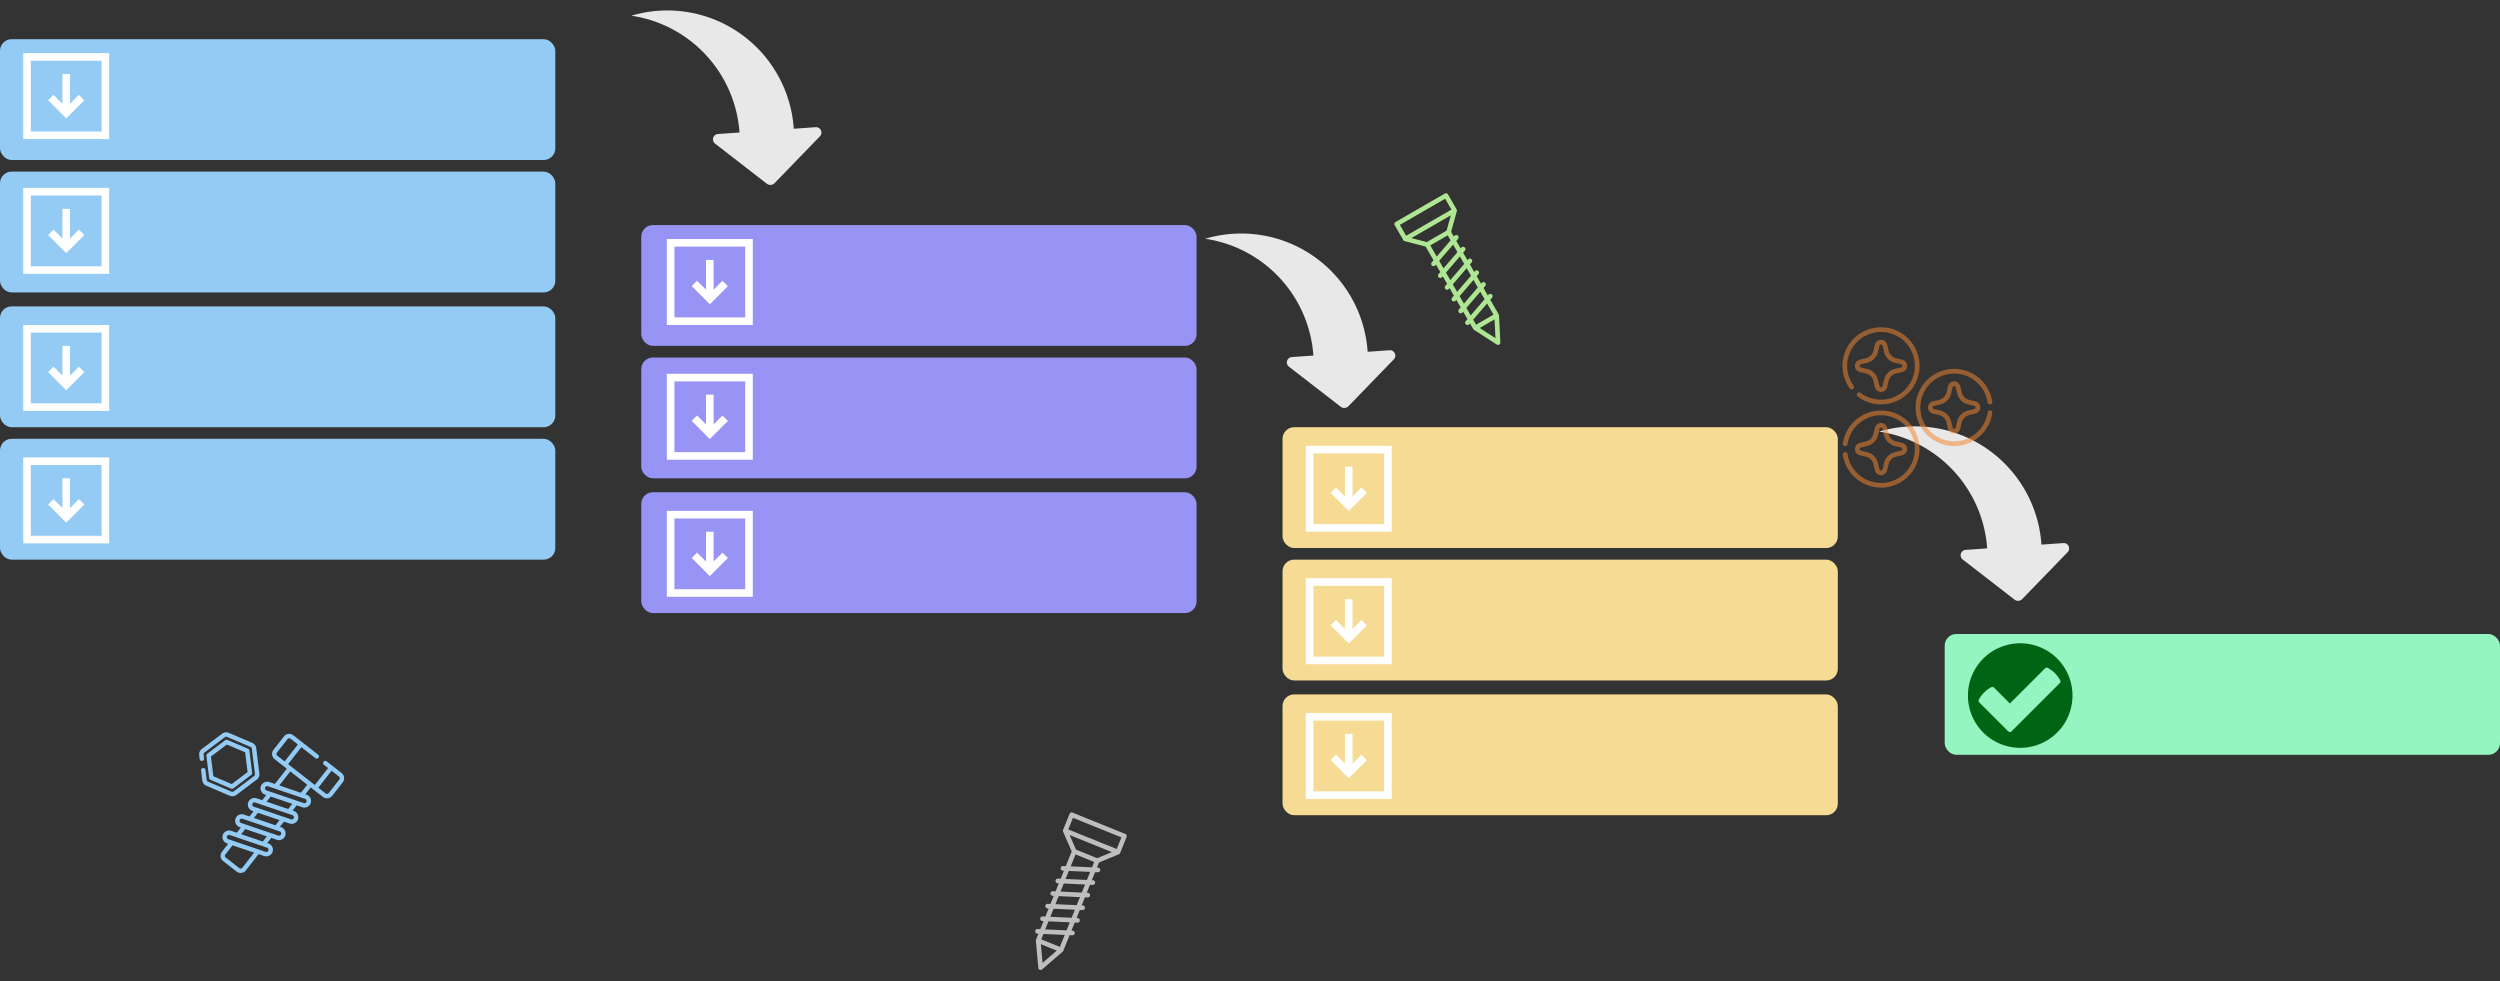 <svg xmlns="http://www.w3.org/2000/svg" width="1076" height="422.357" viewBox="0 0 1076 422.357">
  <rect x="0" y="0" width="1076" height="422.357" fill="#333333" stroke="none"/>
  <g id="Group_2735" data-name="Group 2735" transform="translate(-422 -293.129)">
    <g id="Group_1696" data-name="Group 1696" transform="translate(42 -64)">
      <rect id="Rectangle_1112" data-name="Rectangle 1112" width="239" height="52" rx="5" transform="translate(380 374)" fill="#94cbf5"/>
      <rect id="Rectangle_1119" data-name="Rectangle 1119" width="239" height="52" rx="5" transform="translate(656 454)" fill="#9894f5"/>
      <rect id="Rectangle_1123" data-name="Rectangle 1123" width="239" height="52" rx="5" transform="translate(932 541)" fill="#f5db94"/>
      <rect id="Rectangle_1113" data-name="Rectangle 1113" width="239" height="52" rx="5" transform="translate(380 431)" fill="#94cbf5"/>
      <rect id="Rectangle_1118" data-name="Rectangle 1118" width="239" height="52" rx="5" transform="translate(656 511)" fill="#9894f5"/>
      <rect id="Rectangle_1122" data-name="Rectangle 1122" width="239" height="52" rx="5" transform="translate(932 598)" fill="#f5db94"/>
      <rect id="Rectangle_1114" data-name="Rectangle 1114" width="239" height="52" rx="5" transform="translate(380 489)" fill="#94cbf5"/>
      <rect id="Rectangle_1117" data-name="Rectangle 1117" width="239" height="52" rx="5" transform="translate(656 569)" fill="#9894f5"/>
      <rect id="Rectangle_1121" data-name="Rectangle 1121" width="239" height="52" rx="5" transform="translate(932 656)" fill="#f5db94"/>
      <rect id="Rectangle_1115" data-name="Rectangle 1115" width="239" height="52" rx="5" transform="translate(380 546)" fill="#94cbf5"/>
      <rect id="Rectangle_1124" data-name="Rectangle 1124" width="239" height="52" rx="5" transform="translate(1217 630)" fill="#94f5c1"/>
      <path id="np_redo-arrow_765049_000000" d="M77.82,22.024,59.047,1.115A2.312,2.312,0,0,0,55.08,2.837v9.348A54.517,54.517,0,0,0,1.681,78.5,54.651,54.651,0,0,1,55.064,35.585v9.179a2.312,2.312,0,0,0,3.967,1.722L77.8,25.468a2.5,2.5,0,0,0,.015-3.444Z" transform="matrix(0.07, 0.998, -0.998, 0.07, 729.942, 356.713)" fill="#e8e8e8"/>
      <path id="np_redo-arrow_765049_000000-2" data-name="np_redo-arrow_765049_000000" d="M77.82,22.024,59.047,1.115A2.312,2.312,0,0,0,55.08,2.837v9.348A54.517,54.517,0,0,0,1.681,78.5,54.651,54.651,0,0,1,55.064,35.585v9.179a2.312,2.312,0,0,0,3.967,1.722L77.8,25.468a2.5,2.5,0,0,0,.015-3.444Z" transform="matrix(0.07, 0.998, -0.998, 0.07, 976.942, 452.713)" fill="#e8e8e8"/>
      <path id="np_redo-arrow_765049_000000-3" data-name="np_redo-arrow_765049_000000" d="M77.82,22.024,59.047,1.115A2.312,2.312,0,0,0,55.08,2.837v9.348A54.517,54.517,0,0,0,1.681,78.5,54.651,54.651,0,0,1,55.064,35.585v9.179a2.312,2.312,0,0,0,3.967,1.722L77.8,25.468a2.5,2.5,0,0,0,.015-3.444Z" transform="matrix(0.07, 0.998, -0.998, 0.07, 1266.942, 535.713)" fill="#e8e8e8"/>
      <g id="np_under_1947989_000000" transform="translate(387.5 377.5)">
        <path id="Path_559" data-name="Path 559" d="M32.3,34.56,30,36.9l7.789,7.789L45.579,36.9,43.242,34.56l-3.817,3.855V25.6H36.154V38.415Z" transform="translate(-16.789 -14.105)" fill="#fff"/>
        <path id="Path_560" data-name="Path 560" d="M39.5,2.5H2.5v37h37ZM5.771,36.229V5.771H36.227V36.228Z" fill="#fff"/>
      </g>
      <g id="np_under_1947989_000000-2" data-name="np_under_1947989_000000" transform="translate(387.5 435.5)">
        <path id="Path_559-2" data-name="Path 559" d="M32.3,34.56,30,36.9l7.789,7.789L45.579,36.9,43.242,34.56l-3.817,3.855V25.6H36.154V38.415Z" transform="translate(-16.789 -14.105)" fill="#fff"/>
        <path id="Path_560-2" data-name="Path 560" d="M39.5,2.5H2.5v37h37ZM5.771,36.229V5.771H36.227V36.228Z" fill="#fff"/>
      </g>
      <g id="np_under_1947989_000000-3" data-name="np_under_1947989_000000" transform="translate(387.5 494.5)">
        <path id="Path_559-3" data-name="Path 559" d="M32.3,34.56,30,36.9l7.789,7.789L45.579,36.9,43.242,34.56l-3.817,3.855V25.6H36.154V38.415Z" transform="translate(-16.789 -14.105)" fill="#fff"/>
        <path id="Path_560-3" data-name="Path 560" d="M39.5,2.5H2.5v37h37ZM5.771,36.229V5.771H36.227V36.228Z" fill="#fff"/>
      </g>
      <g id="np_under_1947989_000000-4" data-name="np_under_1947989_000000" transform="translate(387.5 551.5)">
        <path id="Path_559-4" data-name="Path 559" d="M32.3,34.56,30,36.9l7.789,7.789L45.579,36.9,43.242,34.56l-3.817,3.855V25.6H36.154V38.415Z" transform="translate(-16.789 -14.105)" fill="#fff"/>
        <path id="Path_560-4" data-name="Path 560" d="M39.5,2.5H2.5v37h37ZM5.771,36.229V5.771H36.227V36.228Z" fill="#fff"/>
      </g>
      <g id="np_under_1947989_000000-5" data-name="np_under_1947989_000000" transform="translate(664.5 574.5)">
        <path id="Path_559-5" data-name="Path 559" d="M32.3,34.56,30,36.9l7.789,7.789L45.579,36.9,43.242,34.56l-3.817,3.855V25.6H36.154V38.415Z" transform="translate(-16.789 -14.105)" fill="#fff"/>
        <path id="Path_560-5" data-name="Path 560" d="M39.5,2.5H2.5v37h37ZM5.771,36.229V5.771H36.227V36.228Z" fill="#fff"/>
      </g>
      <g id="np_under_1947989_000000-6" data-name="np_under_1947989_000000" transform="translate(664.5 515.5)">
        <path id="Path_559-6" data-name="Path 559" d="M32.3,34.56,30,36.9l7.789,7.789L45.579,36.9,43.242,34.56l-3.817,3.855V25.6H36.154V38.415Z" transform="translate(-16.789 -14.105)" fill="#fff"/>
        <path id="Path_560-6" data-name="Path 560" d="M39.5,2.5H2.5v37h37ZM5.771,36.229V5.771H36.227V36.228Z" fill="#fff"/>
      </g>
      <g id="np_under_1947989_000000-7" data-name="np_under_1947989_000000" transform="translate(664.5 457.5)">
        <path id="Path_559-7" data-name="Path 559" d="M32.3,34.56,30,36.9l7.789,7.789L45.579,36.9,43.242,34.56l-3.817,3.855V25.6H36.154V38.415Z" transform="translate(-16.789 -14.105)" fill="#fff"/>
        <path id="Path_560-7" data-name="Path 560" d="M39.5,2.5H2.5v37h37ZM5.771,36.229V5.771H36.227V36.228Z" fill="#fff"/>
      </g>
      <g id="np_under_1947989_000000-8" data-name="np_under_1947989_000000" transform="translate(939.5 546.5)">
        <path id="Path_559-8" data-name="Path 559" d="M32.3,34.56,30,36.9l7.789,7.789L45.579,36.9,43.242,34.56l-3.817,3.855V25.6H36.154V38.415Z" transform="translate(-16.789 -14.105)" fill="#fff"/>
        <path id="Path_560-8" data-name="Path 560" d="M39.5,2.5H2.5v37h37ZM5.771,36.229V5.771H36.227V36.228Z" fill="#fff"/>
      </g>
      <g id="np_under_1947989_000000-9" data-name="np_under_1947989_000000" transform="translate(939.5 603.5)">
        <path id="Path_559-9" data-name="Path 559" d="M32.3,34.56,30,36.9l7.789,7.789L45.579,36.9,43.242,34.56l-3.817,3.855V25.6H36.154V38.415Z" transform="translate(-16.789 -14.105)" fill="#fff"/>
        <path id="Path_560-9" data-name="Path 560" d="M39.5,2.5H2.5v37h37ZM5.771,36.229V5.771H36.227V36.228Z" fill="#fff"/>
      </g>
      <g id="np_under_1947989_000000-10" data-name="np_under_1947989_000000" transform="translate(939.5 661.5)">
        <path id="Path_559-10" data-name="Path 559" d="M32.3,34.56,30,36.9l7.789,7.789L45.579,36.9,43.242,34.56l-3.817,3.855V25.6H36.154V38.415Z" transform="translate(-16.789 -14.105)" fill="#fff"/>
        <path id="Path_560-10" data-name="Path 560" d="M39.5,2.5H2.5v37h37ZM5.771,36.229V5.771H36.227V36.228Z" fill="#fff"/>
      </g>
      <path id="np_tick_2887134_000000" d="M27.5,5A22.5,22.5,0,1,0,50,27.5,22.471,22.471,0,0,0,27.5,5ZM23.752,42.91a.966.966,0,0,1-1.4,0L9.817,30.373a.976.976,0,0,1-.1-1.15,12.689,12.689,0,0,1,5.3-5.3.982.982,0,0,1,1.15.1l6.886,6.886L38.236,15.726a.976.976,0,0,1,1.15-.1,12.689,12.689,0,0,1,5.3,5.3.982.982,0,0,1-.1,1.15Z" transform="translate(1222 629)" fill="#006414"/>
    </g>
    <path id="screw" d="M67.256,13.352c0-.008.005-.017.008-.026a.974.974,0,0,0,.05-.162,1,1,0,0,0,.02-.2V5.558a1,1,0,0,0-1-1H41.841a1,1,0,0,0-1,1v7.407a1,1,0,0,0,.02.2.972.972,0,0,0,.05.162c0,.009,0,.018.008.026a.983.983,0,0,0,.093.172c.005.008.013.014.018.022a1.018,1.018,0,0,0,.108.129v0l6.619,6.5V27l-1.1.386a1,1,0,1,0,.664,1.888l.435-.153v3.729l-1.1.386a1,1,0,0,0,.664,1.892l.435-.153V38.7l-1.1.386a1,1,0,1,0,.664,1.888l.435-.153v3.729l-1.1.386a1,1,0,1,0,.664,1.888l.435-.153V50.4l-1.1.386a1,1,0,1,0,.664,1.888l.435-.153v3.729l-1.1.386a1,1,0,1,0,.664,1.888l.435-.153v2.791a1,1,0,0,0,.026.22c0,.021.013.04.019.061a.981.981,0,0,0,.054.147c0,.01.006.02.011.029L53.2,72.013a1,1,0,0,0,1.781,0l5.331-10.391c0-.009.006-.019.011-.029a.979.979,0,0,0,.054-.147c.006-.021.014-.04.019-.061a1,1,0,0,0,.026-.22V53.926l1.1-.386a1,1,0,0,0-.664-1.888l-.435.153V48.076l1.1-.386a1,1,0,0,0-.664-1.888l-.435.153V42.226l1.1-.386a1,1,0,1,0-.664-1.888l-.435.153V36.372l1.1-.386a1,1,0,0,0-.664-1.888l-.435.153V30.521l1.1-.386a1,1,0,1,0-.664-1.888l-.435.153V24.671l1.1-.386a1,1,0,1,0-.664-1.888l-.435.153V20.177l6.616-6.5,0,0a1.017,1.017,0,0,0,.108-.129c.005-.007.013-.014.018-.022a.983.983,0,0,0,.093-.17ZM65.333,6.559v5.4H42.842v-5.4ZM44.289,13.966h19.6l-4.88,4.79H49.168Zm9.8,55.4-3.692-7.2H57.78Zm4.33-9.2h-8.66V57.672l8.66-3.041Zm0-7.658-8.66,3.042V51.821l8.66-3.042Zm0-5.851L49.757,49.7V45.97l8.66-3.042Zm0-5.851-8.66,3.042V40.118l8.66-3.042Zm0-5.851L49.757,38V34.268l8.66-3.043Zm0-5.851-8.66,3.043V28.417l8.66-3.042Zm-8.66-2.808V20.758h8.66v2.494Z" transform="translate(984.128 405.653) rotate(-30)" fill="#aee693"/>
    <path id="screw-2" data-name="screw" d="M67.256,13.352c0-.008.005-.017.008-.026a.974.974,0,0,0,.05-.162,1,1,0,0,0,.02-.2V5.558a1,1,0,0,0-1-1H41.841a1,1,0,0,0-1,1v7.407a1,1,0,0,0,.02.2.972.972,0,0,0,.05.162c0,.009,0,.018.008.026a.983.983,0,0,0,.093.172c.005.008.013.014.018.022a1.018,1.018,0,0,0,.108.129v0l6.619,6.5V27l-1.1.386a1,1,0,1,0,.664,1.888l.435-.153v3.729l-1.1.386a1,1,0,0,0,.664,1.892l.435-.153V38.7l-1.1.386a1,1,0,1,0,.664,1.888l.435-.153v3.729l-1.1.386a1,1,0,1,0,.664,1.888l.435-.153V50.4l-1.1.386a1,1,0,1,0,.664,1.888l.435-.153v3.729l-1.1.386a1,1,0,1,0,.664,1.888l.435-.153v2.791a1,1,0,0,0,.026.22c0,.021.013.04.019.061a.981.981,0,0,0,.054.147c0,.01.006.02.011.029L53.2,72.013a1,1,0,0,0,1.781,0l5.331-10.391c0-.009.006-.019.011-.029a.979.979,0,0,0,.054-.147c.006-.021.014-.04.019-.061a1,1,0,0,0,.026-.22V53.926l1.1-.386a1,1,0,0,0-.664-1.888l-.435.153V48.076l1.1-.386a1,1,0,0,0-.664-1.888l-.435.153V42.226l1.1-.386a1,1,0,1,0-.664-1.888l-.435.153V36.372l1.1-.386a1,1,0,0,0-.664-1.888l-.435.153V30.521l1.1-.386a1,1,0,1,0-.664-1.888l-.435.153V24.671l1.1-.386a1,1,0,1,0-.664-1.888l-.435.153V20.177l6.616-6.5,0,0a1.017,1.017,0,0,0,.108-.129c.005-.007.013-.014.018-.022a.983.983,0,0,0,.093-.17ZM65.333,6.559v5.4H42.842v-5.4ZM44.289,13.966h19.6l-4.88,4.79H49.168Zm9.8,55.4-3.692-7.2H57.78Zm4.33-9.2h-8.66V57.672l8.66-3.041Zm0-7.658-8.66,3.042V51.821l8.66-3.042Zm0-5.851L49.757,49.7V45.97l8.66-3.042Zm0-5.851-8.66,3.042V40.118l8.66-3.042Zm0-5.851L49.757,38V34.268l8.66-3.043Zm0-5.851-8.66,3.043V28.417l8.66-3.042Zm-8.66-2.808V20.758h8.66v2.494Z" transform="translate(846.543 622.989) rotate(22)" fill="#bebebe"/>
    <g id="nut" transform="translate(567.62 602.372) rotate(83)">
      <g id="Group_1698" data-name="Group 1698" transform="translate(3.969 0.638)">
        <g id="Group_1697" data-name="Group 1697" transform="translate(0 0)">
          <path id="Path_561" data-name="Path 561" d="M89.459,47.481l-6.294-6.294,1.1-2.29a2.854,2.854,0,1,0-5.142-2.48l-.238.494-2-2,1.1-2.289a2.854,2.854,0,1,0-5.142-2.48l-.238.494-2-2,1.1-2.29a2.855,2.855,0,0,0-4.589-3.259h0a2.844,2.844,0,0,0-.552.779l-.238.494-2-2,1.1-2.29A2.855,2.855,0,0,0,60.84,16.8a4.4,4.4,0,0,0-.79,1.273l-2.66-2.66L62.1,10.7a2.858,2.858,0,0,0,0-4.037l-5.2-5.2a2.881,2.881,0,0,0-4.037,0L47.1,7.218A.951.951,0,0,0,48.45,8.563L50.034,6.98l6.548,6.548L46.266,23.844,39.718,17.3l5.42-5.42a.951.951,0,1,0-1.346-1.345L34.2,20.121a2.881,2.881,0,0,0,0,4.037l5.2,5.2a2.884,2.884,0,0,0,4.037,0l4.71-4.71,5.886,5.886-1.1,2.29a2.854,2.854,0,1,0,5.142,2.48l.238-.494,2,2-1.1,2.289a2.854,2.854,0,0,0,3.512,3.935,2.834,2.834,0,0,0,1.63-1.455l.238-.494,2,2-1.1,2.289a2.854,2.854,0,1,0,5.142,2.48l.238-.494,2,2-1.1,2.29a2.854,2.854,0,1,0,5.142,2.48l.238-.494,3.067,3.067a2.881,2.881,0,0,0,4.037,0l5.2-5.2A2.881,2.881,0,0,0,89.459,47.481ZM42.095,28.015a.952.952,0,0,1-1.346,0l-5.2-5.2a.961.961,0,0,1,0-1.345l2.826-2.826,6.548,6.548ZM51.379,5.634l2.826-2.826a.96.96,0,0,1,1.345,0l5.2,5.2a.952.952,0,0,1,0,1.346l-2.826,2.826ZM49.5,23.306l6.548-6.548,3.13,3.13-4.262,8.835ZM56.36,34.481a.952.952,0,0,1-1.714-.827L62,18.4a.951.951,0,0,1,1.714.827ZM59.188,33l4.262-8.835,2,2L61.192,35Zm3.452,7.763a.951.951,0,0,1-1.714-.827l7.356-15.25A.951.951,0,0,1,70,25.511Zm2.828-1.483,4.262-8.835,2,2-4.262,8.835Zm3.452,7.763a.951.951,0,0,1-1.714-.827l7.356-15.25a.951.951,0,0,1,1.714.827Zm2.828-1.483,4.262-8.835,2,2-4.262,8.835ZM75.2,53.322a.951.951,0,0,1-1.714-.827l7.356-15.25a.951.951,0,0,1,1.714.827Zm12.913-3.149-5.2,5.2a.951.951,0,0,1-1.346,0l-3.537-3.537L82.29,43l5.824,5.824a.952.952,0,0,1,0,1.345Z" transform="translate(-33.376 -0.638)" fill="#94cbf5"/>
        </g>
      </g>
      <g id="Group_1700" data-name="Group 1700" transform="translate(0.001 36.625)">
        <g id="Group_1699" data-name="Group 1699" transform="translate(0)">
          <path id="Path_562" data-name="Path 562" d="M27.3,314.247l-5.493-9.515a2.862,2.862,0,0,0-2.472-1.427H8.347a2.863,2.863,0,0,0-2.472,1.427L.382,314.247a2.862,2.862,0,0,0,0,2.854l5.493,9.515a2.862,2.862,0,0,0,2.472,1.427H9.984a.951.951,0,1,0,0-1.9H8.347a.954.954,0,0,1-.824-.476L2.03,316.15a.954.954,0,0,1,0-.951l5.493-9.515a.954.954,0,0,1,.824-.476H19.334a.954.954,0,0,1,.824.476l5.493,9.515a.954.954,0,0,1,0,.951l-5.493,9.515a.954.954,0,0,1-.824.476H15.059a.951.951,0,1,0,0,1.9h4.275a2.863,2.863,0,0,0,2.472-1.427L27.3,317.1A2.862,2.862,0,0,0,27.3,314.247Z" transform="translate(-0.001 -303.305)" fill="#94cbf5"/>
        </g>
      </g>
      <g id="Group_1702" data-name="Group 1702" transform="translate(3.221 39.67)">
        <g id="Group_1701" data-name="Group 1701">
          <path id="Path_563" data-name="Path 563" d="M48.2,337.762l-4.834-8.373a.952.952,0,0,0-.824-.476H32.87a.952.952,0,0,0-.824.476l-4.834,8.373a.951.951,0,0,0,0,.951l4.834,8.373a.952.952,0,0,0,.824.476h9.668a.952.952,0,0,0,.824-.476l4.834-8.373A.951.951,0,0,0,48.2,337.762Zm-6.207,7.9H33.419l-4.285-7.421,4.285-7.421h8.569l4.285,7.421Z" transform="translate(-27.084 -328.913)" fill="#94cbf5"/>
        </g>
      </g>
    </g>
    <g id="screw3" transform="translate(1198.276 434)" opacity="0.524">
      <path id="Path_564" data-name="Path 564" d="M21.3,26.553a1.011,1.011,0,0,0,.223-1.412,14.565,14.565,0,1,1,3,3.061A1.011,1.011,0,0,0,23.3,29.814a16.441,16.441,0,0,0,10.011,3.361A16.588,16.588,0,1,0,19.887,26.33,1.011,1.011,0,0,0,21.3,26.553Z" fill="#f28631"/>
      <path id="Path_565" data-name="Path 565" d="M61.19,54.24a4.344,4.344,0,0,1,3.239,3.239l.626,2.636a2.716,2.716,0,0,0,5.284,0l.626-2.636a4.344,4.344,0,0,1,3.24-3.24l2.636-.626a2.716,2.716,0,0,0,0-5.284L74.206,47.7a4.344,4.344,0,0,1-3.24-3.24l-.626-2.636a2.716,2.716,0,0,0-5.284,0l-.625,2.635a4.343,4.343,0,0,1-3.239,3.24l-2.637.626a2.716,2.716,0,0,0,0,5.285ZM59.021,50.3l2.637-.626a6.355,6.355,0,0,0,4.739-4.74l.625-2.635a.694.694,0,0,1,1.351,0L69,44.932a6.354,6.354,0,0,0,4.74,4.74l2.635.625a.694.694,0,0,1,0,1.351l-2.636.626A6.354,6.354,0,0,0,69,57.013l-.626,2.636a.694.694,0,0,1-1.351,0L66.4,57.012a6.355,6.355,0,0,0-4.739-4.739l-2.636-.626a.694.694,0,0,1,0-1.351Z" transform="translate(-34.386 -34.384)" fill="#f28631"/>
      <path id="Path_566" data-name="Path 566" d="M34.38,265.83a16.591,16.591,0,0,0-16.41,14.161,1.011,1.011,0,0,0,2,.293,14.566,14.566,0,1,1,0,4.287,1.011,1.011,0,1,0-2,.3A16.588,16.588,0,1,0,34.38,265.83Z" transform="translate(-1.068 -230.005)" fill="#f28631"/>
      <path id="Path_567" data-name="Path 567" d="M61.19,320.07a4.344,4.344,0,0,1,3.24,3.239l.626,2.636a2.716,2.716,0,0,0,5.284,0l.626-2.636a4.344,4.344,0,0,1,3.24-3.24l2.636-.626a2.716,2.716,0,0,0,0-5.284l-2.635-.625a4.344,4.344,0,0,1-3.24-3.24l-.626-2.636a2.716,2.716,0,0,0-5.284,0l-.625,2.635a4.343,4.343,0,0,1-3.239,3.24l-2.637.626a2.716,2.716,0,0,0,0,5.285Zm-2.169-3.943,2.637-.626a6.355,6.355,0,0,0,4.739-4.74l.625-2.635a.694.694,0,0,1,1.351,0L69,310.762a6.354,6.354,0,0,0,4.74,4.74l2.635.625a.694.694,0,0,1,0,1.351l-2.636.626a6.354,6.354,0,0,0-4.74,4.74l-.626,2.636a.694.694,0,0,1-1.351,0l-.626-2.637a6.355,6.355,0,0,0-4.74-4.739l-2.636-.625a.694.694,0,0,1,0-1.351Z" transform="translate(-34.386 -264.39)" fill="#f28631"/>
      <path id="Path_568" data-name="Path 568" d="M282.453,150.748a1.011,1.011,0,0,0-1.145.856,14.564,14.564,0,1,1-.012-4.287,1.011,1.011,0,0,0,2-.3,16.591,16.591,0,1,0,.013,4.877A1.011,1.011,0,0,0,282.453,150.748Z" transform="translate(-202.103 -115.003)" fill="#f28631"/>
      <path id="Path_569" data-name="Path 569" d="M307.788,180.62a4.344,4.344,0,0,1-3.24-3.24l-.626-2.636a2.715,2.715,0,0,0-5.284,0l-.625,2.635a4.343,4.343,0,0,1-3.239,3.24l-2.637.626a2.716,2.716,0,0,0,0,5.285l2.636.626a4.344,4.344,0,0,1,3.24,3.239l.626,2.636a2.716,2.716,0,0,0,5.284,0l.626-2.636a4.344,4.344,0,0,1,3.239-3.24l2.636-.626a2.716,2.716,0,0,0,0-5.284Zm2.169,3.943-2.636.626a6.354,6.354,0,0,0-4.74,4.74l-.626,2.636a.694.694,0,0,1-1.351,0l-.626-2.636a6.354,6.354,0,0,0-4.739-4.739l-2.636-.626a.694.694,0,0,1,0-1.351l2.637-.626a6.355,6.355,0,0,0,4.739-4.74l.625-2.635a.694.694,0,0,1,1.351,0l.626,2.636a6.355,6.355,0,0,0,4.74,4.74l2.635.625a.694.694,0,0,1,0,1.351Z" transform="translate(-236.489 -149.387)" fill="#f28631"/>
    </g>
  </g>
</svg>
